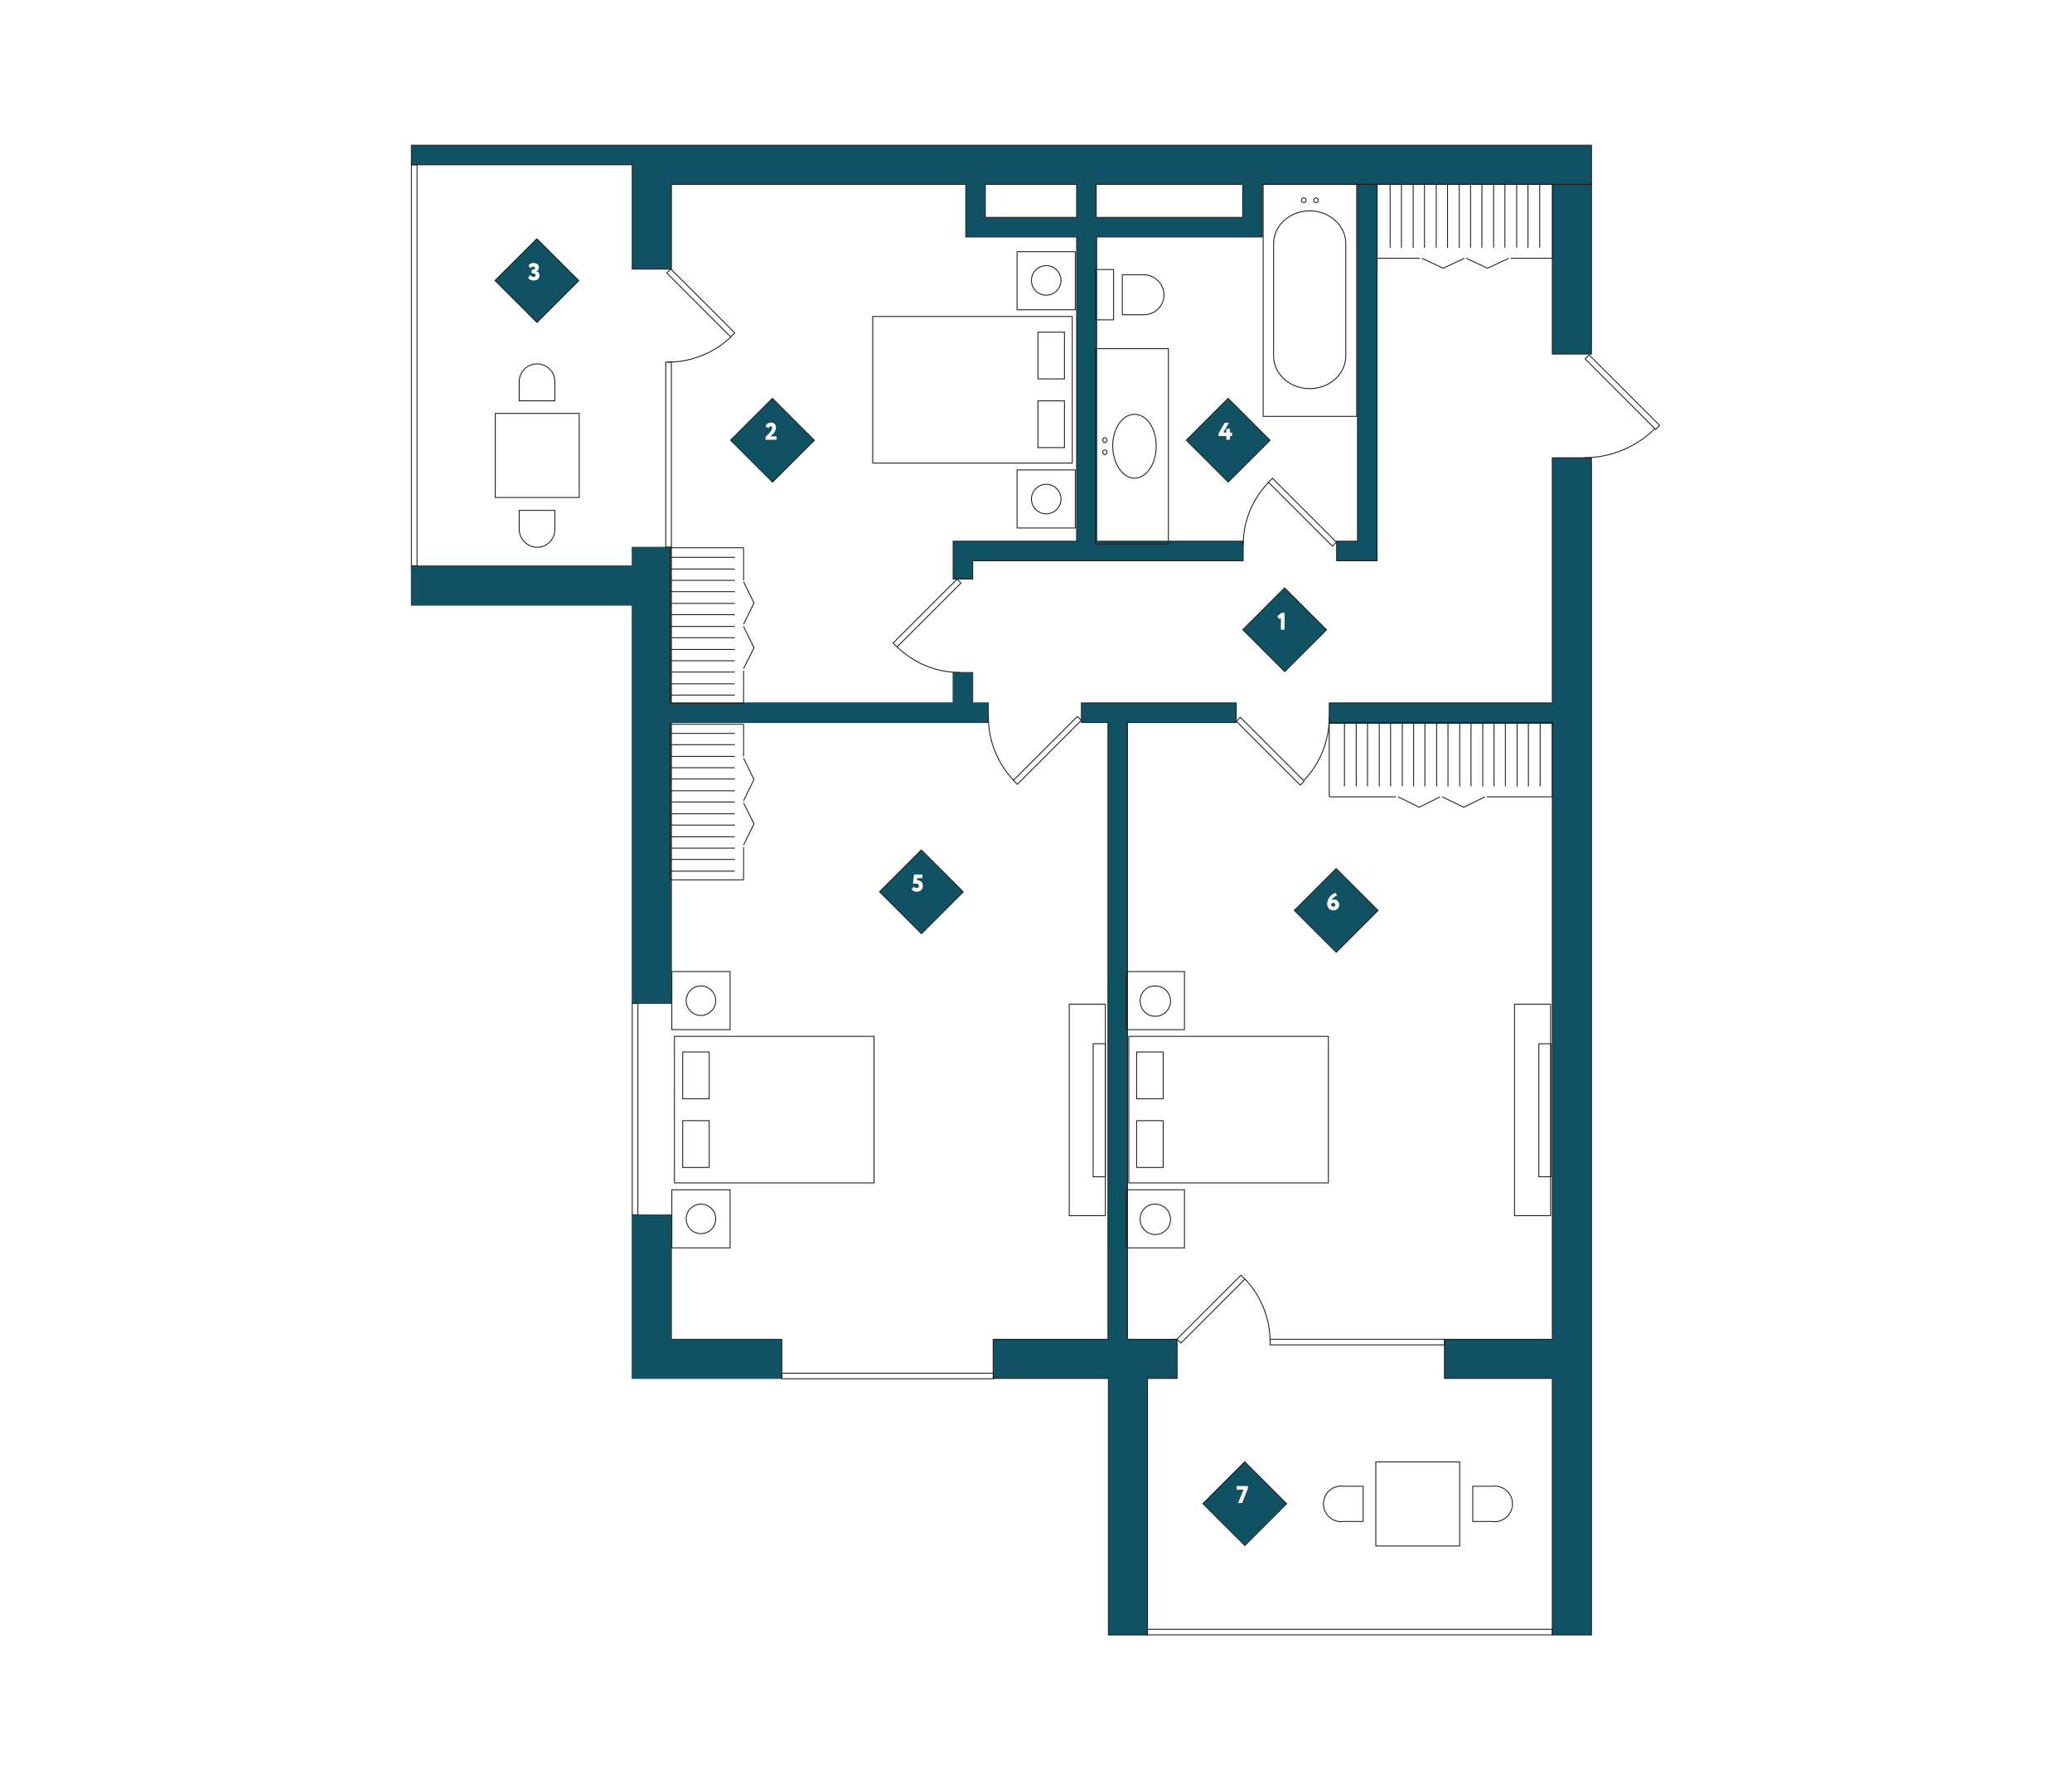 <?xml version="1.0" encoding="UTF-8"?> <svg xmlns="http://www.w3.org/2000/svg" width="685" height="588" viewBox="0 0 685 588" fill="none"> <rect width="685" height="588" fill="white"></rect> <path d="M526.132 60.212H513.195V117.022H526.132V60.212Z" fill="#105263"></path> <path d="M513.195 151.303H526.132V540.378H513.195V455.609H477.545V442.678H513.195V238.802H439.452V232.336H513.195V151.303Z" fill="#105263"></path> <path d="M448.796 60.931V178.889H441.896V185.354H455.264V60.931H448.796Z" fill="#105263"></path> <path d="M221.961 401.587H209.024V442.678V455.609H258.473V442.678H221.961V401.587Z" stroke="#1E1F1D" stroke-width="0.3" stroke-miterlimit="10"></path> <path d="M321.579 222.279H315.11V232.336H221.961V180.9H209.024V187.078H136V200.009H209.024V331.617H221.961V238.802H326.754V232.336H321.579V222.279Z" stroke="#1E1F1D" stroke-width="0.3" stroke-miterlimit="10"></path> <path d="M357.516 238.802H366.284V442.678H328.335V455.609H366.428V540.378H379.365V455.609H389.14V442.678H372.753V238.802H408.69V232.336H357.516V238.802Z" fill="#105263"></path> <path d="M526.132 60.212H513.195V117.022H526.132V60.212Z" stroke="#1E1F1D" stroke-width="0.3" stroke-miterlimit="10"></path> <path d="M221.961 48H136V54.465H209.024V88.948H221.961V60.931H319.279V78.316H355.934V178.889H315.11V191.389H321.579V185.354H410.99V178.889H362.547V78.316H417.315V60.931H526.132V48H221.961ZM355.934 71.85H325.747V60.931H355.934V71.85ZM410.846 71.85H362.403V60.931H410.846V71.85Z" fill="#105263"></path> <path d="M513.195 151.303H526.132V540.378H513.195V455.609H477.545V442.678H513.195V238.802H439.452V232.336H513.195V151.303Z" stroke="#1E1F1D" stroke-width="0.3" stroke-miterlimit="10"></path> <path d="M448.796 60.931V178.889H441.896V185.354H455.264V60.931H448.796Z" stroke="#1E1F1D" stroke-width="0.3" stroke-miterlimit="10"></path> <path d="M221.961 48H136V54.465H209.024V88.948H221.961V60.931H319.279V78.316H355.934V178.889H315.11V191.389H321.579V185.354H410.99V178.889H362.547V78.316H417.315V60.931H526.132V48H221.961ZM355.934 71.85H325.747V60.931H355.934V71.85ZM410.846 71.85H362.403V60.931H410.846V71.85Z" stroke="#1E1F1D" stroke-width="0.3" stroke-miterlimit="10"></path> <path d="M221.961 401.587H209.024V442.678V455.609H258.473V442.678H221.961V401.587Z" fill="#105263"></path> <path d="M321.579 222.279H315.11V232.336H221.961V180.9H209.024V187.078H136V200.009H209.024V331.617H221.961V238.802H326.754V232.336H321.579V222.279Z" fill="#105263"></path> <path d="M357.516 238.802H366.284V442.678H328.335V455.609H366.428V540.378H379.365V455.609H389.14V442.678H372.753V238.802H408.69V232.336H357.516V238.802Z" stroke="#1E1F1D" stroke-width="0.3" stroke-miterlimit="10"></path> <path d="M525.375 117.326L524.054 118.647L547.351 141.932L548.672 140.612L525.375 117.326Z" stroke="#1E1F1D" stroke-width="0.3" stroke-miterlimit="10"></path> <path d="M523.832 151.303C532.555 151.262 540.915 147.806 547.119 141.677" stroke="#1E1F1D" stroke-width="0.3" stroke-miterlimit="10"></path> <path d="M137.869 54.465H136V187.093H137.869V54.465Z" stroke="#1E1F1D" stroke-width="0.3" stroke-miterlimit="10"></path> <path d="M220.668 119.694C228.476 119.72 235.993 116.735 241.655 111.361" stroke="#1E1F1D" stroke-width="0.3" stroke-miterlimit="10"></path> <path d="M221.762 88.904L220.44 90.225L241.562 111.336L242.884 110.015L221.762 88.904Z" stroke="#1E1F1D" stroke-width="0.3" stroke-miterlimit="10"></path> <path d="M410.99 180.326C410.942 172.49 413.99 164.951 419.471 159.349" stroke="#1E1F1D" stroke-width="0.3" stroke-miterlimit="10"></path> <path d="M420.674 158.082L419.352 159.402L440.474 180.514L441.795 179.193L420.674 158.082Z" stroke="#1E1F1D" stroke-width="0.3" stroke-miterlimit="10"></path> <path d="M317.554 222.279C309.714 222.327 302.172 219.281 296.566 213.802" stroke="#1E1F1D" stroke-width="0.3" stroke-miterlimit="10"></path> <path d="M316.413 191.413L295.271 212.545L296.572 213.845L317.714 192.713L316.413 191.413Z" stroke="#1E1F1D" stroke-width="0.3" stroke-miterlimit="10"></path> <path d="M326.754 236.934C326.728 244.738 329.714 252.252 335.091 257.911" stroke="#1E1F1D" stroke-width="0.3" stroke-miterlimit="10"></path> <path d="M356.175 236.796L335.033 257.928L336.334 259.228L357.476 238.096L356.175 236.796Z" stroke="#1E1F1D" stroke-width="0.3" stroke-miterlimit="10"></path> <path d="M439.452 236.934C439.478 244.738 436.491 252.252 431.115 257.911" stroke="#1E1F1D" stroke-width="0.3" stroke-miterlimit="10"></path> <path d="M410.06 237.078L408.739 238.399L429.861 259.51L431.182 258.189L410.06 237.078Z" stroke="#1E1F1D" stroke-width="0.3" stroke-miterlimit="10"></path> <path d="M221.961 119.694H220.093V180.843H221.961V119.694Z" stroke="#1E1F1D" stroke-width="0.3" stroke-miterlimit="10"></path> <path d="M419.902 443.684C419.928 435.88 416.942 428.366 411.565 422.707" stroke="#1E1F1D" stroke-width="0.3" stroke-miterlimit="10"></path> <path d="M410.255 421.487L389.112 442.618L390.414 443.919L411.556 422.787L410.255 421.487Z" stroke="#1E1F1D" stroke-width="0.3" stroke-miterlimit="10"></path> <path d="M477.545 442.678H419.902V444.517H477.545V442.678Z" stroke="#1E1F1D" stroke-width="0.3" stroke-miterlimit="10"></path> <path d="M513.195 538.51H379.365V540.349H513.195V538.51Z" stroke="#1E1F1D" stroke-width="0.3" stroke-miterlimit="10"></path> <path d="M328.479 453.885H258.473V455.724H328.479V453.885Z" stroke="#1E1F1D" stroke-width="0.3" stroke-miterlimit="10"></path> <path d="M210.893 331.617H209.024V401.529H210.893V331.617Z" stroke="#1E1F1D" stroke-width="0.3" stroke-miterlimit="10"></path> <path d="M375.053 158.056C379.078 158.056 382.24 153.315 382.24 147.424C382.24 141.533 379.078 136.936 375.053 136.936C371.028 136.936 367.865 141.677 367.865 147.424C367.865 153.171 371.172 158.056 375.053 158.056Z" stroke="#1E1F1D" stroke-width="0.3" stroke-miterlimit="10"></path> <path d="M365.278 146.274C365.481 146.24 365.665 146.134 365.797 145.976C365.929 145.818 366 145.618 365.997 145.412C365.997 145.222 365.921 145.039 365.786 144.904C365.651 144.77 365.469 144.694 365.278 144.694C365.087 144.694 364.905 144.77 364.77 144.904C364.635 145.039 364.559 145.222 364.559 145.412C364.556 145.618 364.627 145.818 364.759 145.976C364.891 146.134 365.075 146.24 365.278 146.274V146.274Z" stroke="#1E1F1D" stroke-width="0.3" stroke-miterlimit="10"></path> <path d="M365.278 150.297C365.481 150.263 365.665 150.157 365.797 149.999C365.929 149.841 366 149.641 365.997 149.435C365.997 149.245 365.921 149.062 365.786 148.927C365.651 148.793 365.469 148.717 365.278 148.717C365.087 148.717 364.905 148.793 364.77 148.927C364.635 149.062 364.559 149.245 364.559 149.435C364.556 149.641 364.627 149.841 364.759 149.999C364.891 150.157 365.075 150.263 365.278 150.297V150.297Z" stroke="#1E1F1D" stroke-width="0.3" stroke-miterlimit="10"></path> <path d="M386.265 115.24H362.116V179.794H386.265V115.24Z" stroke="#1E1F1D" stroke-width="0.3" stroke-miterlimit="10"></path> <path d="M368.153 89.091H362.116V105.715H368.153V89.091Z" stroke="#1E1F1D" stroke-width="0.3" stroke-miterlimit="10"></path> <path d="M371.028 104.034V90.815H378.215C379.958 90.852 381.618 91.56 382.85 92.792C384.083 94.023 384.791 95.683 384.828 97.424C384.828 99.177 384.131 100.858 382.891 102.098C381.651 103.337 379.969 104.034 378.215 104.034H371.028Z" stroke="#1E1F1D" stroke-width="0.3" stroke-miterlimit="10"></path> <path d="M448.508 60.931H417.602V137.625H448.508V60.931Z" stroke="#1E1F1D" stroke-width="0.3" stroke-miterlimit="10"></path> <path d="M432.983 128.459C426.371 128.459 421.052 123.574 421.052 117.683V80.471C421.052 74.58 426.371 69.695 432.983 69.695C439.596 69.695 444.914 74.58 444.914 80.471V117.683C444.914 123.574 439.596 128.459 432.983 128.459Z" stroke="#1E1F1D" stroke-width="0.3" stroke-miterlimit="10"></path> <path d="M431.833 66.247C431.799 66.45 431.693 66.634 431.535 66.766C431.377 66.897 431.177 66.968 430.971 66.965C430.78 66.965 430.597 66.889 430.463 66.755C430.328 66.62 430.252 66.437 430.252 66.247C430.249 66.041 430.32 65.841 430.452 65.683C430.584 65.525 430.768 65.419 430.971 65.385C431.2 65.385 431.419 65.476 431.581 65.637C431.742 65.799 431.833 66.018 431.833 66.247V66.247Z" stroke="#1E1F1D" stroke-width="0.3" stroke-miterlimit="10"></path> <path d="M435.858 66.247C435.824 66.45 435.718 66.634 435.56 66.766C435.402 66.897 435.202 66.968 434.996 66.965C434.805 66.965 434.622 66.889 434.488 66.755C434.353 66.62 434.277 66.437 434.277 66.247C434.274 66.041 434.345 65.841 434.477 65.683C434.609 65.525 434.793 65.419 434.996 65.385C435.224 65.385 435.444 65.476 435.606 65.637C435.767 65.799 435.858 66.018 435.858 66.247V66.247Z" stroke="#1E1F1D" stroke-width="0.3" stroke-miterlimit="10"></path> <path d="M354.497 104.608H288.517V153.056H354.497V104.608Z" stroke="#1E1F1D" stroke-width="0.3" stroke-miterlimit="10"></path> <path d="M351.909 109.781H343.141V125.24H351.909V109.781Z" stroke="#1E1F1D" stroke-width="0.3" stroke-miterlimit="10"></path> <path d="M351.909 132.482H343.141V147.941H351.909V132.482Z" stroke="#1E1F1D" stroke-width="0.3" stroke-miterlimit="10"></path> <path d="M355.503 83.201H336.241V102.396H355.503V83.201Z" stroke="#1E1F1D" stroke-width="0.3" stroke-miterlimit="10"></path> <path d="M350.759 92.683C350.759 93.979 350.245 95.221 349.328 96.138C348.411 97.054 347.168 97.568 345.872 97.568C344.576 97.568 343.333 97.054 342.416 96.138C341.5 95.221 340.985 93.979 340.985 92.683C340.985 91.388 341.5 90.145 342.416 89.229C343.333 88.313 344.576 87.798 345.872 87.798C347.168 87.798 348.411 88.313 349.328 89.229C350.245 90.145 350.759 91.388 350.759 92.683V92.683Z" stroke="#1E1F1D" stroke-width="0.3" stroke-miterlimit="10"></path> <path d="M355.503 155.326H336.241V174.521H355.503V155.326Z" stroke="#1E1F1D" stroke-width="0.3" stroke-miterlimit="10"></path> <path d="M350.759 164.952C350.759 165.918 350.473 166.863 349.936 167.666C349.399 168.47 348.635 169.096 347.742 169.465C346.849 169.835 345.867 169.932 344.918 169.743C343.97 169.555 343.1 169.09 342.416 168.407C341.733 167.723 341.267 166.853 341.078 165.905C340.89 164.958 340.987 163.976 341.357 163.083C341.727 162.19 342.353 161.427 343.157 160.891C343.96 160.354 344.905 160.067 345.872 160.067C347.168 160.067 348.411 160.582 349.328 161.498C350.244 162.414 350.759 163.657 350.759 164.952Z" stroke="#1E1F1D" stroke-width="0.3" stroke-miterlimit="10"></path> <path d="M288.948 342.536H222.968V390.984H288.948V342.536Z" stroke="#1E1F1D" stroke-width="0.3" stroke-miterlimit="10"></path> <path d="M234.467 347.708H225.699V363.168H234.467V347.708Z" stroke="#1E1F1D" stroke-width="0.3" stroke-miterlimit="10"></path> <path d="M234.467 370.409H225.699V385.869H234.467V370.409Z" stroke="#1E1F1D" stroke-width="0.3" stroke-miterlimit="10"></path> <path d="M241.367 321.128H222.105V340.323H241.367V321.128Z" stroke="#1E1F1D" stroke-width="0.3" stroke-miterlimit="10"></path> <path d="M226.849 330.755C226.849 331.721 227.135 332.665 227.672 333.469C228.209 334.272 228.973 334.898 229.866 335.268C230.759 335.637 231.742 335.734 232.69 335.546C233.638 335.357 234.509 334.892 235.192 334.209C235.876 333.526 236.341 332.655 236.53 331.708C236.718 330.76 236.621 329.778 236.252 328.885C235.882 327.993 235.255 327.23 234.451 326.693C233.648 326.156 232.703 325.87 231.736 325.87C230.44 325.87 229.197 326.384 228.28 327.3C227.364 328.216 226.849 329.459 226.849 330.755Z" stroke="#1E1F1D" stroke-width="0.3" stroke-miterlimit="10"></path> <path d="M241.367 393.254H222.105V412.449H241.367V393.254Z" stroke="#1E1F1D" stroke-width="0.3" stroke-miterlimit="10"></path> <path d="M226.849 402.88C226.849 403.846 227.135 404.791 227.672 405.594C228.209 406.397 228.973 407.023 229.866 407.393C230.759 407.763 231.742 407.86 232.69 407.671C233.638 407.483 234.509 407.017 235.192 406.334C235.876 405.651 236.341 404.781 236.53 403.833C236.718 402.885 236.621 401.903 236.252 401.011C235.882 400.118 235.255 399.355 234.451 398.818C233.648 398.281 232.703 397.995 231.736 397.995C230.44 397.995 229.197 398.51 228.28 399.426C227.364 400.342 226.849 401.584 226.849 402.88Z" stroke="#1E1F1D" stroke-width="0.3" stroke-miterlimit="10"></path> <path d="M365.422 331.904H353.491V401.817H365.422V331.904Z" stroke="#1E1F1D" stroke-width="0.3" stroke-miterlimit="10"></path> <path d="M365.422 344.979H361.397V388.958H365.422V344.979Z" stroke="#1E1F1D" stroke-width="0.3" stroke-miterlimit="10"></path> <path d="M439.164 342.536H373.184V390.984H439.164V342.536Z" stroke="#1E1F1D" stroke-width="0.3" stroke-miterlimit="10"></path> <path d="M384.54 347.708H375.772V363.168H384.54V347.708Z" stroke="#1E1F1D" stroke-width="0.3" stroke-miterlimit="10"></path> <path d="M384.54 370.409H375.772V385.869H384.54V370.409Z" stroke="#1E1F1D" stroke-width="0.3" stroke-miterlimit="10"></path> <path d="M391.584 321.128H372.322V340.323H391.584V321.128Z" stroke="#1E1F1D" stroke-width="0.3" stroke-miterlimit="10"></path> <path d="M376.921 330.754C376.893 331.761 377.168 332.752 377.709 333.601C378.251 334.45 379.035 335.116 379.96 335.514C380.885 335.913 381.908 336.024 382.897 335.835C383.887 335.646 384.796 335.164 385.508 334.452C386.22 333.74 386.702 332.831 386.892 331.842C387.082 330.854 386.97 329.831 386.571 328.906C386.173 327.982 385.506 327.198 384.657 326.657C383.808 326.115 382.816 325.841 381.809 325.869C380.513 325.869 379.27 326.384 378.353 327.3C377.436 328.216 376.921 329.459 376.921 330.754Z" stroke="#1E1F1D" stroke-width="0.3" stroke-miterlimit="10"></path> <path d="M391.584 393.254H372.322V412.449H391.584V393.254Z" stroke="#1E1F1D" stroke-width="0.3" stroke-miterlimit="10"></path> <path d="M376.921 402.88C376.893 403.886 377.168 404.878 377.709 405.726C378.251 406.575 379.035 407.242 379.96 407.64C380.885 408.038 381.908 408.15 382.897 407.961C383.887 407.771 384.796 407.289 385.508 406.577C386.22 405.866 386.702 404.957 386.892 403.968C387.082 402.979 386.97 401.957 386.571 401.032C386.173 400.108 385.506 399.324 384.657 398.782C383.808 398.241 382.816 397.967 381.809 397.995C380.513 397.995 379.27 398.51 378.353 399.426C377.436 400.342 376.921 401.584 376.921 402.88Z" stroke="#1E1F1D" stroke-width="0.3" stroke-miterlimit="10"></path> <path d="M512.62 331.904H500.689V401.817H512.62V331.904Z" stroke="#1E1F1D" stroke-width="0.3" stroke-miterlimit="10"></path> <path d="M512.763 344.979H508.738V388.958H512.763V344.979Z" stroke="#1E1F1D" stroke-width="0.3" stroke-miterlimit="10"></path> <path d="M191.487 136.648H163.743V164.435H191.487V136.648Z" stroke="#1E1F1D" stroke-width="0.3" stroke-miterlimit="10"></path> <path d="M171.649 132.482H183.437V126.16C183.437 124.597 182.816 123.099 181.711 121.994C180.605 120.89 179.106 120.269 177.543 120.269C175.98 120.269 174.481 120.89 173.376 121.994C172.27 123.099 171.649 124.597 171.649 126.16V132.482Z" stroke="#1E1F1D" stroke-width="0.3" stroke-miterlimit="10"></path> <path d="M171.649 168.688H183.437V175.01C183.437 176.572 182.816 178.07 181.711 179.175C180.605 180.28 179.106 180.9 177.543 180.9C175.992 180.864 174.514 180.232 173.416 179.135C172.319 178.038 171.686 176.561 171.649 175.01V168.688Z" stroke="#1E1F1D" stroke-width="0.3" stroke-miterlimit="10"></path> <path d="M482.576 483.195H454.833V510.982H482.576V483.195Z" stroke="#1E1F1D" stroke-width="0.3" stroke-miterlimit="10"></path> <path d="M450.664 502.879V491.241H444.339C443.498 491.108 442.638 491.159 441.819 491.391C440.999 491.622 440.24 492.029 439.592 492.582C438.945 493.135 438.425 493.821 438.069 494.594C437.713 495.367 437.528 496.209 437.528 497.06C437.528 497.911 437.713 498.752 438.069 499.525C438.425 500.298 438.945 500.985 439.592 501.538C440.24 502.091 440.999 502.497 441.819 502.728C442.638 502.96 443.498 503.011 444.339 502.879H450.664Z" stroke="#1E1F1D" stroke-width="0.3" stroke-miterlimit="10"></path> <path d="M486.889 502.879V491.241H493.214C494.055 491.108 494.915 491.159 495.734 491.391C496.554 491.622 497.313 492.029 497.961 492.582C498.608 493.135 499.128 493.821 499.484 494.594C499.84 495.367 500.025 496.209 500.025 497.06C500.025 497.911 499.84 498.752 499.484 499.525C499.128 500.298 498.608 500.985 497.961 501.538C497.313 502.091 496.554 502.497 495.734 502.728C494.915 502.96 494.055 503.011 493.214 502.879H486.889Z" stroke="#1E1F1D" stroke-width="0.3" stroke-miterlimit="10"></path> <path d="M245.823 221.704V232.48" stroke="#1E1F1D" stroke-width="0.3" stroke-miterlimit="10"></path> <path d="M245.823 181.044V191.82" stroke="#1E1F1D" stroke-width="0.3" stroke-miterlimit="10"></path> <path d="M245.823 232.48H221.53V181.044H245.823" stroke="#1E1F1D" stroke-width="0.3" stroke-miterlimit="10"></path> <path d="M245.823 207.049L249.273 214.09L245.823 220.986" stroke="#1E1F1D" stroke-width="0.3" stroke-miterlimit="10"></path> <path d="M245.823 192.251L249.273 199.291L245.823 206.331" stroke="#1E1F1D" stroke-width="0.3" stroke-miterlimit="10"></path> <path d="M221.961 229.75H242.948" stroke="#1E1F1D" stroke-width="0.3" stroke-miterlimit="10"></path> <path d="M221.961 226.015H242.948" stroke="#1E1F1D" stroke-width="0.3" stroke-miterlimit="10"></path> <path d="M221.961 222.135H242.948" stroke="#1E1F1D" stroke-width="0.3" stroke-miterlimit="10"></path> <path d="M221.961 218.4H242.948" stroke="#1E1F1D" stroke-width="0.3" stroke-miterlimit="10"></path> <path d="M221.961 214.664H242.948" stroke="#1E1F1D" stroke-width="0.3" stroke-miterlimit="10"></path> <path d="M221.961 210.785H242.948" stroke="#1E1F1D" stroke-width="0.3" stroke-miterlimit="10"></path> <path d="M221.961 207.049H242.948" stroke="#1E1F1D" stroke-width="0.3" stroke-miterlimit="10"></path> <path d="M221.961 203.17H242.948" stroke="#1E1F1D" stroke-width="0.3" stroke-miterlimit="10"></path> <path d="M221.961 199.435H242.948" stroke="#1E1F1D" stroke-width="0.3" stroke-miterlimit="10"></path> <path d="M221.961 195.555H242.948" stroke="#1E1F1D" stroke-width="0.3" stroke-miterlimit="10"></path> <path d="M221.961 191.82H242.948" stroke="#1E1F1D" stroke-width="0.3" stroke-miterlimit="10"></path> <path d="M221.961 188.084H242.948" stroke="#1E1F1D" stroke-width="0.3" stroke-miterlimit="10"></path> <path d="M221.961 184.205H242.948" stroke="#1E1F1D" stroke-width="0.3" stroke-miterlimit="10"></path> <path d="M245.823 280.037V290.813" stroke="#1E1F1D" stroke-width="0.3" stroke-miterlimit="10"></path> <path d="M245.823 239.377V250.009" stroke="#1E1F1D" stroke-width="0.3" stroke-miterlimit="10"></path> <path d="M245.823 290.813H221.53V239.377H245.823" stroke="#1E1F1D" stroke-width="0.3" stroke-miterlimit="10"></path> <path d="M245.823 265.382L249.273 272.278L245.823 279.319" stroke="#1E1F1D" stroke-width="0.3" stroke-miterlimit="10"></path> <path d="M245.823 250.583L249.273 257.623L245.823 264.664" stroke="#1E1F1D" stroke-width="0.3" stroke-miterlimit="10"></path> <path d="M221.961 287.939H242.948" stroke="#1E1F1D" stroke-width="0.3" stroke-miterlimit="10"></path> <path d="M221.961 284.06H242.948" stroke="#1E1F1D" stroke-width="0.3" stroke-miterlimit="10"></path> <path d="M221.961 280.324H242.948" stroke="#1E1F1D" stroke-width="0.3" stroke-miterlimit="10"></path> <path d="M221.961 276.589H242.948" stroke="#1E1F1D" stroke-width="0.3" stroke-miterlimit="10"></path> <path d="M221.961 272.709H242.948" stroke="#1E1F1D" stroke-width="0.3" stroke-miterlimit="10"></path> <path d="M221.961 268.974H242.948" stroke="#1E1F1D" stroke-width="0.3" stroke-miterlimit="10"></path> <path d="M221.961 265.095H242.948" stroke="#1E1F1D" stroke-width="0.3" stroke-miterlimit="10"></path> <path d="M221.961 261.359H242.948" stroke="#1E1F1D" stroke-width="0.3" stroke-miterlimit="10"></path> <path d="M221.961 257.48H242.948" stroke="#1E1F1D" stroke-width="0.3" stroke-miterlimit="10"></path> <path d="M221.961 253.744H242.948" stroke="#1E1F1D" stroke-width="0.3" stroke-miterlimit="10"></path> <path d="M221.961 250.009H242.948" stroke="#1E1F1D" stroke-width="0.3" stroke-miterlimit="10"></path> <path d="M221.961 246.129H242.948" stroke="#1E1F1D" stroke-width="0.3" stroke-miterlimit="10"></path> <path d="M221.961 242.394H242.948" stroke="#1E1F1D" stroke-width="0.3" stroke-miterlimit="10"></path> <path d="M461.445 263.37H439.452" stroke="#1E1F1D" stroke-width="0.3" stroke-miterlimit="10"></path> <path d="M513.195 263.37H491.489" stroke="#1E1F1D" stroke-width="0.3" stroke-miterlimit="10"></path> <path d="M439.452 263.371V239.089H513.195V263.371" stroke="#1E1F1D" stroke-width="0.3" stroke-miterlimit="10"></path> <path d="M476.108 263.37L469.208 266.819L462.164 263.37" stroke="#1E1F1D" stroke-width="0.3" stroke-miterlimit="10"></path> <path d="M490.914 263.37L483.87 266.819L476.826 263.37" stroke="#1E1F1D" stroke-width="0.3" stroke-miterlimit="10"></path> <path d="M444.483 239.089V259.922" stroke="#1E1F1D" stroke-width="0.3" stroke-miterlimit="10"></path> <path d="M448.364 239.089V259.922" stroke="#1E1F1D" stroke-width="0.3" stroke-miterlimit="10"></path> <path d="M452.102 239.089V259.922" stroke="#1E1F1D" stroke-width="0.3" stroke-miterlimit="10"></path> <path d="M455.983 239.089V259.922" stroke="#1E1F1D" stroke-width="0.3" stroke-miterlimit="10"></path> <path d="M459.72 239.089V259.922" stroke="#1E1F1D" stroke-width="0.3" stroke-miterlimit="10"></path> <path d="M463.602 239.089V259.922" stroke="#1E1F1D" stroke-width="0.3" stroke-miterlimit="10"></path> <path d="M467.339 239.089V259.922" stroke="#1E1F1D" stroke-width="0.3" stroke-miterlimit="10"></path> <path d="M471.076 239.089V259.922" stroke="#1E1F1D" stroke-width="0.3" stroke-miterlimit="10"></path> <path d="M474.958 239.089V259.922" stroke="#1E1F1D" stroke-width="0.3" stroke-miterlimit="10"></path> <path d="M478.695 239.089V259.922" stroke="#1E1F1D" stroke-width="0.3" stroke-miterlimit="10"></path> <path d="M482.576 239.089V259.922" stroke="#1E1F1D" stroke-width="0.3" stroke-miterlimit="10"></path> <path d="M486.314 239.089V259.922" stroke="#1E1F1D" stroke-width="0.3" stroke-miterlimit="10"></path> <path d="M490.195 239.089V259.922" stroke="#1E1F1D" stroke-width="0.3" stroke-miterlimit="10"></path> <path d="M493.932 239.089V259.922" stroke="#1E1F1D" stroke-width="0.3" stroke-miterlimit="10"></path> <path d="M497.67 239.089V259.922" stroke="#1E1F1D" stroke-width="0.3" stroke-miterlimit="10"></path> <path d="M501.551 239.089V259.922" stroke="#1E1F1D" stroke-width="0.3" stroke-miterlimit="10"></path> <path d="M505.289 239.089V259.922" stroke="#1E1F1D" stroke-width="0.3" stroke-miterlimit="10"></path> <path d="M509.17 239.089V259.922" stroke="#1E1F1D" stroke-width="0.3" stroke-miterlimit="10"></path> <path d="M469.352 85.356H455.264" stroke="#1E1F1D" stroke-width="0.3" stroke-miterlimit="10"></path> <path d="M513.338 85.356H499.395" stroke="#1E1F1D" stroke-width="0.3" stroke-miterlimit="10"></path> <path d="M455.264 85.356V60.931H513.338V85.356" stroke="#1E1F1D" stroke-width="0.3" stroke-miterlimit="10"></path> <path d="M484.158 85.356L477.114 88.66L470.07 85.356" stroke="#1E1F1D" stroke-width="0.3" stroke-miterlimit="10"></path> <path d="M498.82 85.356L491.776 88.66L484.733 85.356" stroke="#1E1F1D" stroke-width="0.3" stroke-miterlimit="10"></path> <path d="M459.577 60.931V81.908" stroke="#1E1F1D" stroke-width="0.3" stroke-miterlimit="10"></path> <path d="M463.314 60.931V81.908" stroke="#1E1F1D" stroke-width="0.3" stroke-miterlimit="10"></path> <path d="M467.195 60.931V81.908" stroke="#1E1F1D" stroke-width="0.3" stroke-miterlimit="10"></path> <path d="M470.933 60.931V81.908" stroke="#1E1F1D" stroke-width="0.3" stroke-miterlimit="10"></path> <path d="M474.814 60.931V81.908" stroke="#1E1F1D" stroke-width="0.3" stroke-miterlimit="10"></path> <path d="M478.551 60.931V81.908" stroke="#1E1F1D" stroke-width="0.3" stroke-miterlimit="10"></path> <path d="M482.433 60.931V81.908" stroke="#1E1F1D" stroke-width="0.3" stroke-miterlimit="10"></path> <path d="M486.17 60.931V81.908" stroke="#1E1F1D" stroke-width="0.3" stroke-miterlimit="10"></path> <path d="M489.908 60.931V81.908" stroke="#1E1F1D" stroke-width="0.3" stroke-miterlimit="10"></path> <path d="M493.789 60.931V81.908" stroke="#1E1F1D" stroke-width="0.3" stroke-miterlimit="10"></path> <path d="M497.526 60.931V81.908" stroke="#1E1F1D" stroke-width="0.3" stroke-miterlimit="10"></path> <path d="M501.407 60.931V81.908" stroke="#1E1F1D" stroke-width="0.3" stroke-miterlimit="10"></path> <path d="M505.145 60.931V81.908" stroke="#1E1F1D" stroke-width="0.3" stroke-miterlimit="10"></path> <path d="M509.026 60.931V81.908" stroke="#1E1F1D" stroke-width="0.3" stroke-miterlimit="10"></path> <path d="M424.689 194.321L410.865 208.138L424.729 221.996L438.553 208.179L424.689 194.321Z" fill="#105263"></path> <path d="M424.689 194.321L410.865 208.138L424.729 221.996L438.553 208.179L424.689 194.321Z" stroke="#1E1F1D" stroke-width="0.3" stroke-miterlimit="10"></path> <path d="M422.282 203.637L423.804 202.532H424.669V208.139H423.468V204.238L422.907 204.63L422.282 203.637Z" fill="white"></path> <path d="M255.357 131.674L241.533 145.491L255.397 159.348L269.221 145.531L255.357 131.674Z" fill="#105263"></path> <path d="M255.357 131.674L241.533 145.491L255.397 159.348L269.221 145.531L255.357 131.674Z" stroke="#1E1F1D" stroke-width="0.3" stroke-miterlimit="10"></path> <path d="M253.107 145.352V144.391C253.155 144.348 253.286 144.223 253.5 144.015C253.719 143.801 253.866 143.654 253.94 143.574C254.015 143.494 254.143 143.36 254.325 143.173C254.506 142.981 254.635 142.829 254.709 142.717C254.784 142.605 254.872 142.469 254.974 142.308C255.08 142.143 255.153 141.991 255.19 141.852C255.233 141.713 255.254 141.574 255.254 141.435C255.254 141.067 255.083 140.883 254.741 140.883C254.581 140.883 254.456 140.936 254.365 141.043C254.274 141.144 254.194 141.291 254.125 141.483L253.123 141.027C253.214 140.616 253.409 140.29 253.708 140.05C254.012 139.804 254.405 139.681 254.886 139.681C255.404 139.681 255.807 139.828 256.095 140.122C256.389 140.415 256.536 140.773 256.536 141.195C256.536 142.258 255.911 143.27 254.661 144.231H256.728V145.352H253.107Z" fill="white"></path> <path d="M406.012 131.667L392.188 145.484L406.052 159.341L419.876 145.525L406.012 131.667Z" fill="#105263"></path> <path d="M406.012 131.667L392.188 145.484L406.052 159.341L419.876 145.525L406.012 131.667Z" stroke="#1E1F1D" stroke-width="0.3" stroke-miterlimit="10"></path> <path d="M405.423 145.352V144.151H402.876V143.254L404.879 139.745H406.256L404.422 142.949H405.423V141.748H406.625V142.949H407.282V144.151H406.625V145.352H405.423Z" fill="white"></path> <path d="M304.592 280.932L290.769 294.749L304.633 308.607L318.457 294.79L304.592 280.932Z" fill="#105263"></path> <path d="M304.592 280.932L290.769 294.749L304.633 308.607L318.457 294.79L304.592 280.932Z" stroke="#1E1F1D" stroke-width="0.3" stroke-miterlimit="10"></path> <path d="M301.815 292.165L302.199 289.025H304.971V290.226H303.257L303.144 290.939H303.337C303.839 290.939 304.255 291.105 304.586 291.436C304.923 291.767 305.091 292.21 305.091 292.765C305.091 293.374 304.899 293.855 304.514 294.207C304.13 294.554 303.641 294.728 303.048 294.728C302.739 294.728 302.424 294.661 302.103 294.527C301.788 294.389 301.55 294.204 301.39 293.975L302.063 293.054C302.175 293.187 302.327 293.299 302.52 293.39C302.712 293.481 302.899 293.526 303.08 293.526C303.294 293.526 303.468 293.462 303.601 293.334C303.74 293.2 303.809 293.03 303.809 292.821C303.809 292.586 303.719 292.394 303.537 292.245C303.355 292.095 303.102 292.02 302.776 292.02C302.338 292.02 302.018 292.068 301.815 292.165Z" fill="white"></path> <path d="M441.726 287.085L427.902 300.902L441.767 314.76L455.59 300.943L441.726 287.085Z" fill="#105263"></path> <path d="M441.726 287.085L427.902 300.902L441.767 314.76L455.59 300.943L441.726 287.085Z" stroke="#1E1F1D" stroke-width="0.3" stroke-miterlimit="10"></path> <path d="M438.766 298.823C438.766 298.332 438.852 297.867 439.022 297.429C439.199 296.986 439.426 296.612 439.703 296.308C439.986 296.004 440.285 295.75 440.6 295.547C440.921 295.339 441.239 295.192 441.554 295.107L442.042 296.012C441.62 296.156 441.247 296.367 440.921 296.644C440.595 296.922 440.352 297.248 440.192 297.622C440.411 297.419 440.739 297.317 441.177 297.317C441.594 297.317 441.954 297.478 442.259 297.798C442.568 298.118 442.723 298.527 442.723 299.023C442.723 299.611 442.534 300.073 442.154 300.409C441.775 300.74 441.335 300.906 440.833 300.906C440.219 300.906 439.719 300.706 439.335 300.305C438.956 299.905 438.766 299.411 438.766 298.823ZM440.048 298.831C440.048 299.098 440.117 299.312 440.256 299.472C440.395 299.627 440.59 299.704 440.841 299.704C441.038 299.704 441.188 299.646 441.289 299.528C441.391 299.411 441.442 299.272 441.442 299.112C441.442 298.914 441.383 298.754 441.265 298.631C441.148 298.503 440.98 298.439 440.761 298.439C440.467 298.439 440.229 298.57 440.048 298.831Z" fill="white"></path> <path d="M411.497 483.159L397.673 496.976L411.538 510.833L425.361 497.017L411.497 483.159Z" fill="#105263"></path> <path d="M411.497 483.159L397.673 496.976L411.538 510.833L425.361 497.017L411.497 483.159Z" stroke="#1E1F1D" stroke-width="0.3" stroke-miterlimit="10"></path> <path d="M408.85 492.378V491.177H412.535V491.994L410.636 496.784H409.323L411.101 492.378H408.85Z" fill="white"></path> <path d="M177.48 78.908L163.656 92.725L177.52 106.582L191.344 92.765L177.48 78.908Z" fill="#105263"></path> <path d="M177.48 78.908L163.656 92.725L177.52 106.582L191.344 92.765L177.48 78.908Z" stroke="#1E1F1D" stroke-width="0.3" stroke-miterlimit="10"></path> <path d="M176.455 92.719C176.012 92.719 175.632 92.634 175.317 92.463C175.002 92.287 174.765 92.062 174.605 91.79L175.269 90.901C175.627 91.312 175.996 91.518 176.375 91.518C176.604 91.518 176.778 91.467 176.895 91.365C177.018 91.259 177.08 91.128 177.08 90.973C177.08 90.562 176.762 90.356 176.126 90.356H175.774V89.155H176.094C176.319 89.155 176.503 89.107 176.647 89.01C176.791 88.914 176.863 88.775 176.863 88.594C176.863 88.46 176.821 88.348 176.735 88.257C176.655 88.167 176.527 88.121 176.351 88.121C175.977 88.121 175.654 88.29 175.381 88.626L174.725 87.761C175.072 87.2 175.651 86.92 176.463 86.92C176.959 86.92 177.363 87.051 177.672 87.312C177.987 87.569 178.145 87.916 178.145 88.354C178.145 88.679 178.076 88.949 177.937 89.163C177.803 89.371 177.595 89.539 177.312 89.667V89.691C177.648 89.755 177.907 89.908 178.089 90.148C178.27 90.388 178.361 90.679 178.361 91.021C178.361 91.539 178.18 91.953 177.817 92.263C177.459 92.567 177.005 92.719 176.455 92.719Z" fill="white"></path> </svg> 